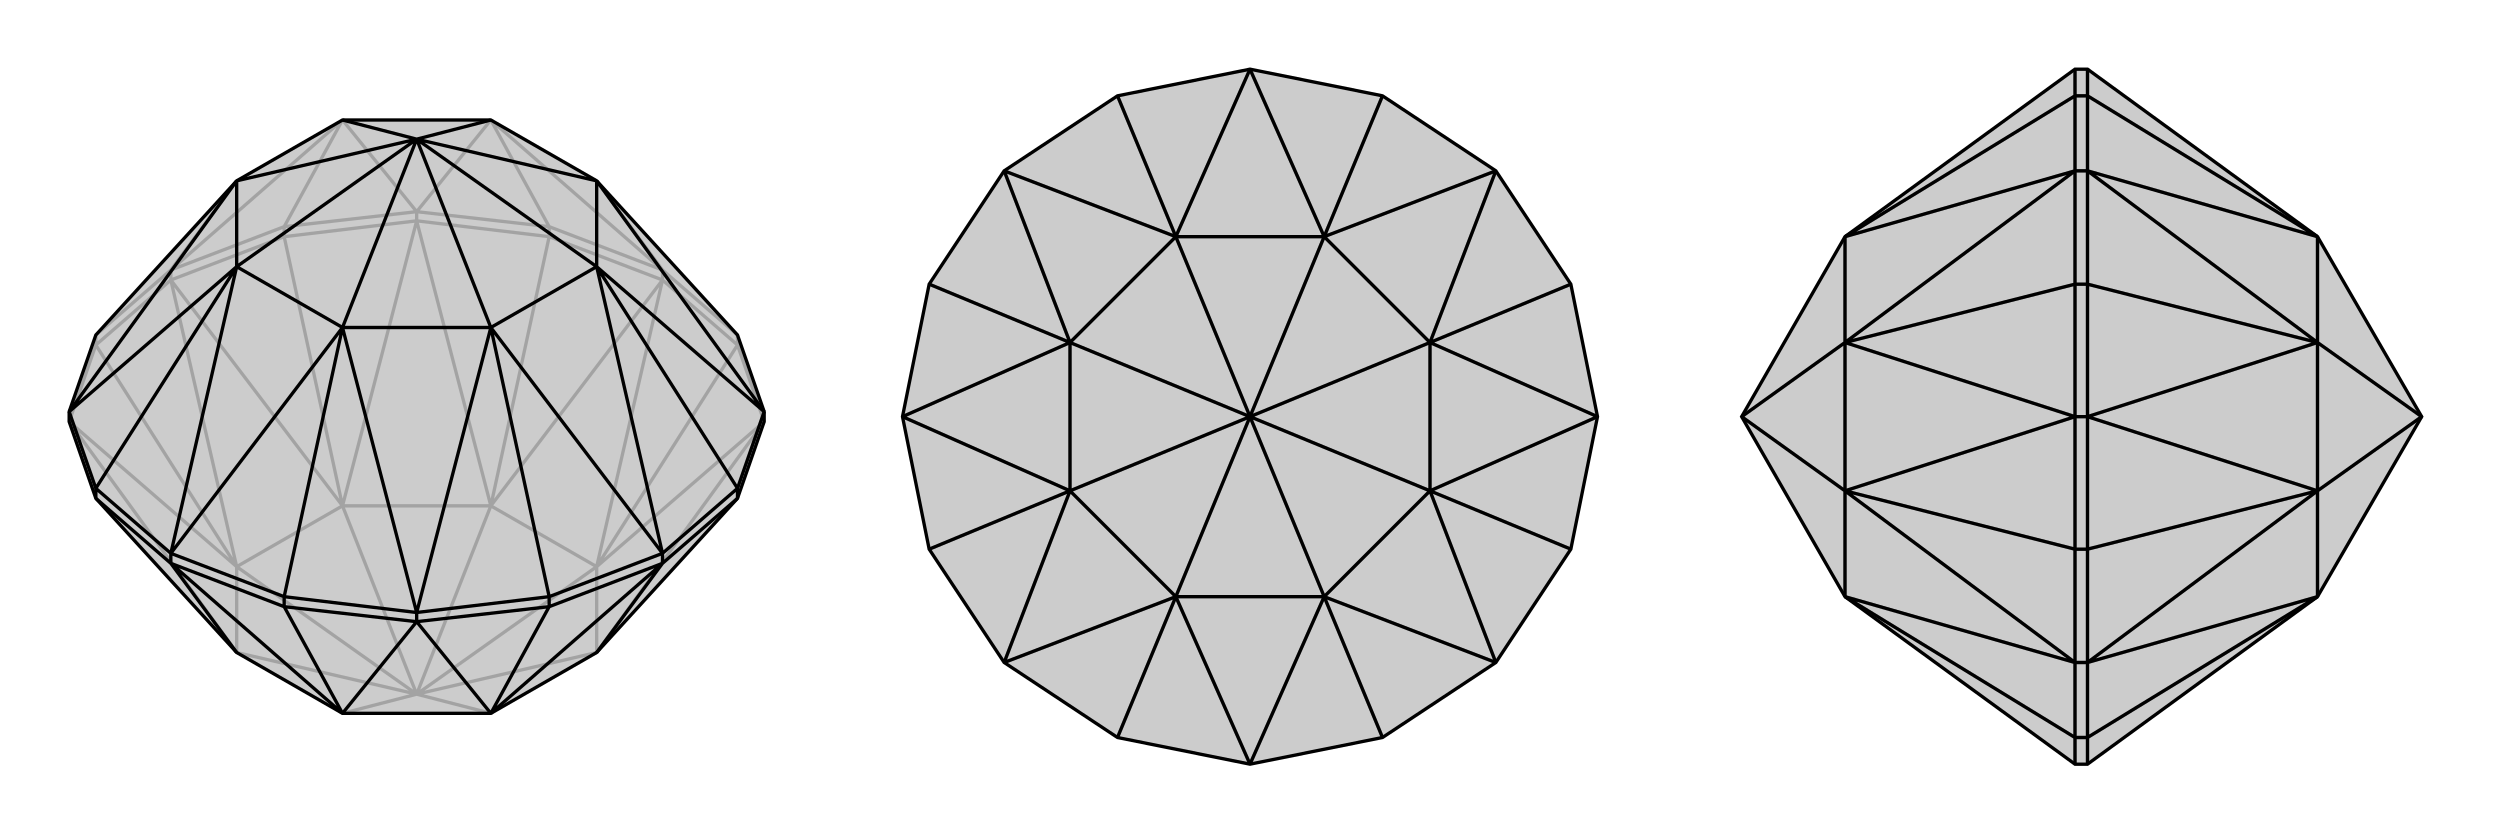<svg xmlns="http://www.w3.org/2000/svg" viewBox="0 0 3000 1000">
    <g stroke="currentColor" stroke-width="4" fill="none" transform="translate(0 2)">
        <path fill="currentColor" stroke="none" fill-opacity=".2" d="M917,504L917,492L885,400L716,215L589,142L411,142L284,215L115,400L83,492L83,504L115,596L284,781L411,854L589,854L716,781L885,596z" />
<path stroke-opacity=".2" d="M885,412L885,400M795,334L795,322M659,282L659,270M500,263L500,252M341,282L341,270M205,334L205,322M115,412L115,400M885,412L917,504M885,412L795,334M885,412L716,678M659,282L795,334M659,282L500,263M659,282L589,605M341,282L500,263M341,282L205,334M341,282L411,605M115,412L205,334M115,412L83,504M115,412L284,678M917,504L716,781M917,504L716,678M795,334L716,678M795,334L589,605M500,263L589,605M500,263L411,605M205,334L411,605M205,334L284,678M83,504L284,678M83,504L284,781M411,854L500,831M589,854L500,831M716,781L716,678M716,781L500,831M716,678L589,605M500,831L716,678M589,605L411,605M500,831L589,605M411,605L284,678M500,831L411,605M284,781L284,678M284,781L500,831M500,831L284,678M885,400L795,322M115,400L205,322M341,270L205,322M341,270L500,252M341,270L411,142M659,270L500,252M659,270L795,322M659,270L589,142M795,322L716,215M795,322L589,142M205,322L284,215M205,322L411,142M411,142L500,252M589,142L500,252" />
<path d="M917,504L917,492L885,400L716,215L589,142L411,142L284,215L115,400L83,492L83,504L115,596L284,781L411,854L589,854L716,781L885,596z" />
<path d="M341,726L341,714M500,744L500,733M659,726L659,714M795,674L795,662M885,596L885,584M205,674L205,662M115,596L115,584M341,726L205,674M341,726L500,744M341,726L411,854M659,726L500,744M659,726L795,674M659,726L589,854M885,596L795,674M115,596L205,674M205,674L411,854M205,674L284,781M500,744L411,854M500,744L589,854M795,674L589,854M795,674L716,781M885,584L917,492M885,584L795,662M885,584L716,318M659,714L795,662M659,714L500,733M659,714L589,391M341,714L500,733M341,714L205,662M341,714L411,391M115,584L205,662M115,584L83,492M115,584L284,318M716,215L917,492M917,492L716,318M795,662L716,318M795,662L589,391M589,391L500,733M500,733L411,391M205,662L411,391M205,662L284,318M284,318L83,492M83,492L284,215M716,215L716,318M716,215L500,165M716,318L589,391M716,318L500,165M589,391L411,391M589,391L500,165M411,391L284,318M411,391L500,165M284,318L284,215M284,318L500,165M284,215L500,165M589,142L500,165M411,142L500,165" />
    </g>
    <g stroke="currentColor" stroke-width="4" fill="none" transform="translate(1000 0)">
        <path fill="currentColor" stroke="none" fill-opacity=".2" d="M500,83L341,115L205,205L115,341L83,500L115,659L205,795L341,885L500,917L659,885L795,795L885,659L917,500L885,341L795,205L659,115z" />
<path stroke-opacity=".2" d="M659,885L589,716M885,659L716,589M885,341L716,411M659,115L589,284M341,115L411,284M115,341L284,411M115,659L284,589M341,885L411,716M500,917L589,716M500,917L411,716M795,795L589,716M795,795L716,589M917,500L716,589M917,500L716,411M795,205L716,411M795,205L589,284M500,83L589,284M500,83L411,284M205,205L411,284M205,205L284,411M83,500L284,411M83,500L284,589M205,795L284,589M205,795L411,716M589,716L411,716M589,716L716,589M589,716L500,500M716,589L716,411M716,589L500,500M716,411L589,284M716,411L500,500M589,284L411,284M500,500L589,284M411,284L284,411M500,500L411,284M284,411L284,589M500,500L284,411M411,716L284,589M411,716L500,500M500,500L284,589" />
<path d="M500,83L341,115L205,205L115,341L83,500L115,659L205,795L341,885L500,917L659,885L795,795L885,659L917,500L885,341L795,205L659,115z" />
<path d="M659,115L589,284M885,341L716,411M885,659L716,589M659,885L589,716M341,885L411,716M115,659L284,589M115,341L284,411M341,115L411,284M500,83L589,284M500,83L411,284M589,284L795,205M795,205L716,411M917,500L716,411M917,500L716,589M716,589L795,795M795,795L589,716M500,917L589,716M500,917L411,716M411,716L205,795M205,795L284,589M83,500L284,589M83,500L284,411M284,411L205,205M411,284L205,205M589,284L411,284M589,284L716,411M589,284L500,500M716,411L716,589M716,411L500,500M716,589L589,716M716,589L500,500M589,716L411,716M589,716L500,500M411,716L284,589M411,716L500,500M284,589L284,411M284,589L500,500M411,284L284,411M411,284L500,500M284,411L500,500" />
    </g>
    <g stroke="currentColor" stroke-width="4" fill="none" transform="translate(2000 0)">
        <path fill="currentColor" stroke="none" fill-opacity=".2" d="M781,716L906,500L781,284L505,83L490,83L214,284L90,500L214,716L490,917L505,917z" />
<path stroke-opacity=".2" d="M505,115L490,115M505,205L490,205M505,341L490,341M505,500L490,500M505,659L490,659M505,795L490,795M505,885L490,885M505,115L505,83M505,115L505,205M505,115L781,284M505,341L505,205M505,341L505,500M505,341L781,411M505,659L505,500M505,659L505,795M505,659L781,589M505,885L505,795M505,885L505,917M505,885L781,716M505,205L781,284M505,205L781,411M505,500L781,411M505,500L781,589M505,795L781,589M505,795L781,716M781,284L781,411M781,411L781,589M906,500L781,411M781,716L781,589M906,500L781,589M490,885L490,917M490,885L490,795M490,885L214,716M490,659L490,795M490,659L490,500M490,659L214,589M490,341L490,500M490,341L490,205M490,341L214,411M490,115L490,205M490,115L490,83M490,115L214,284M214,716L490,795M490,795L214,589M490,500L214,589M490,500L214,411M214,411L490,205M214,284L490,205M214,716L214,589M214,589L214,411M214,589L90,500M214,284L214,411M214,411L90,500" />
<path d="M781,716L906,500L781,284L505,83L490,83L214,284L90,500L214,716L490,917L505,917z" />
<path d="M505,885L490,885M505,795L490,795M505,659L490,659M505,500L490,500M505,341L490,341M505,205L490,205M505,115L490,115M505,885L505,917M505,885L505,795M505,885L781,716M505,659L505,795M505,659L505,500M505,659L781,589M505,341L505,500M505,341L505,205M505,341L781,411M505,115L505,205M505,115L505,83M505,115L781,284M505,795L781,716M505,795L781,589M505,500L781,589M505,500L781,411M505,205L781,411M505,205L781,284M781,716L781,589M781,589L781,411M781,589L906,500M781,411L781,284M781,411L906,500M490,115L490,83M490,115L490,205M490,115L214,284M490,341L490,205M490,341L490,500M490,341L214,411M490,659L490,500M490,659L490,795M490,659L214,589M490,885L490,795M490,885L490,917M490,885L214,716M214,284L490,205M490,205L214,411M490,500L214,411M490,500L214,589M214,589L490,795M490,795L214,716M214,284L214,411M214,411L214,589M214,411L90,500M214,589L214,716M214,589L90,500" />
    </g>
</svg>